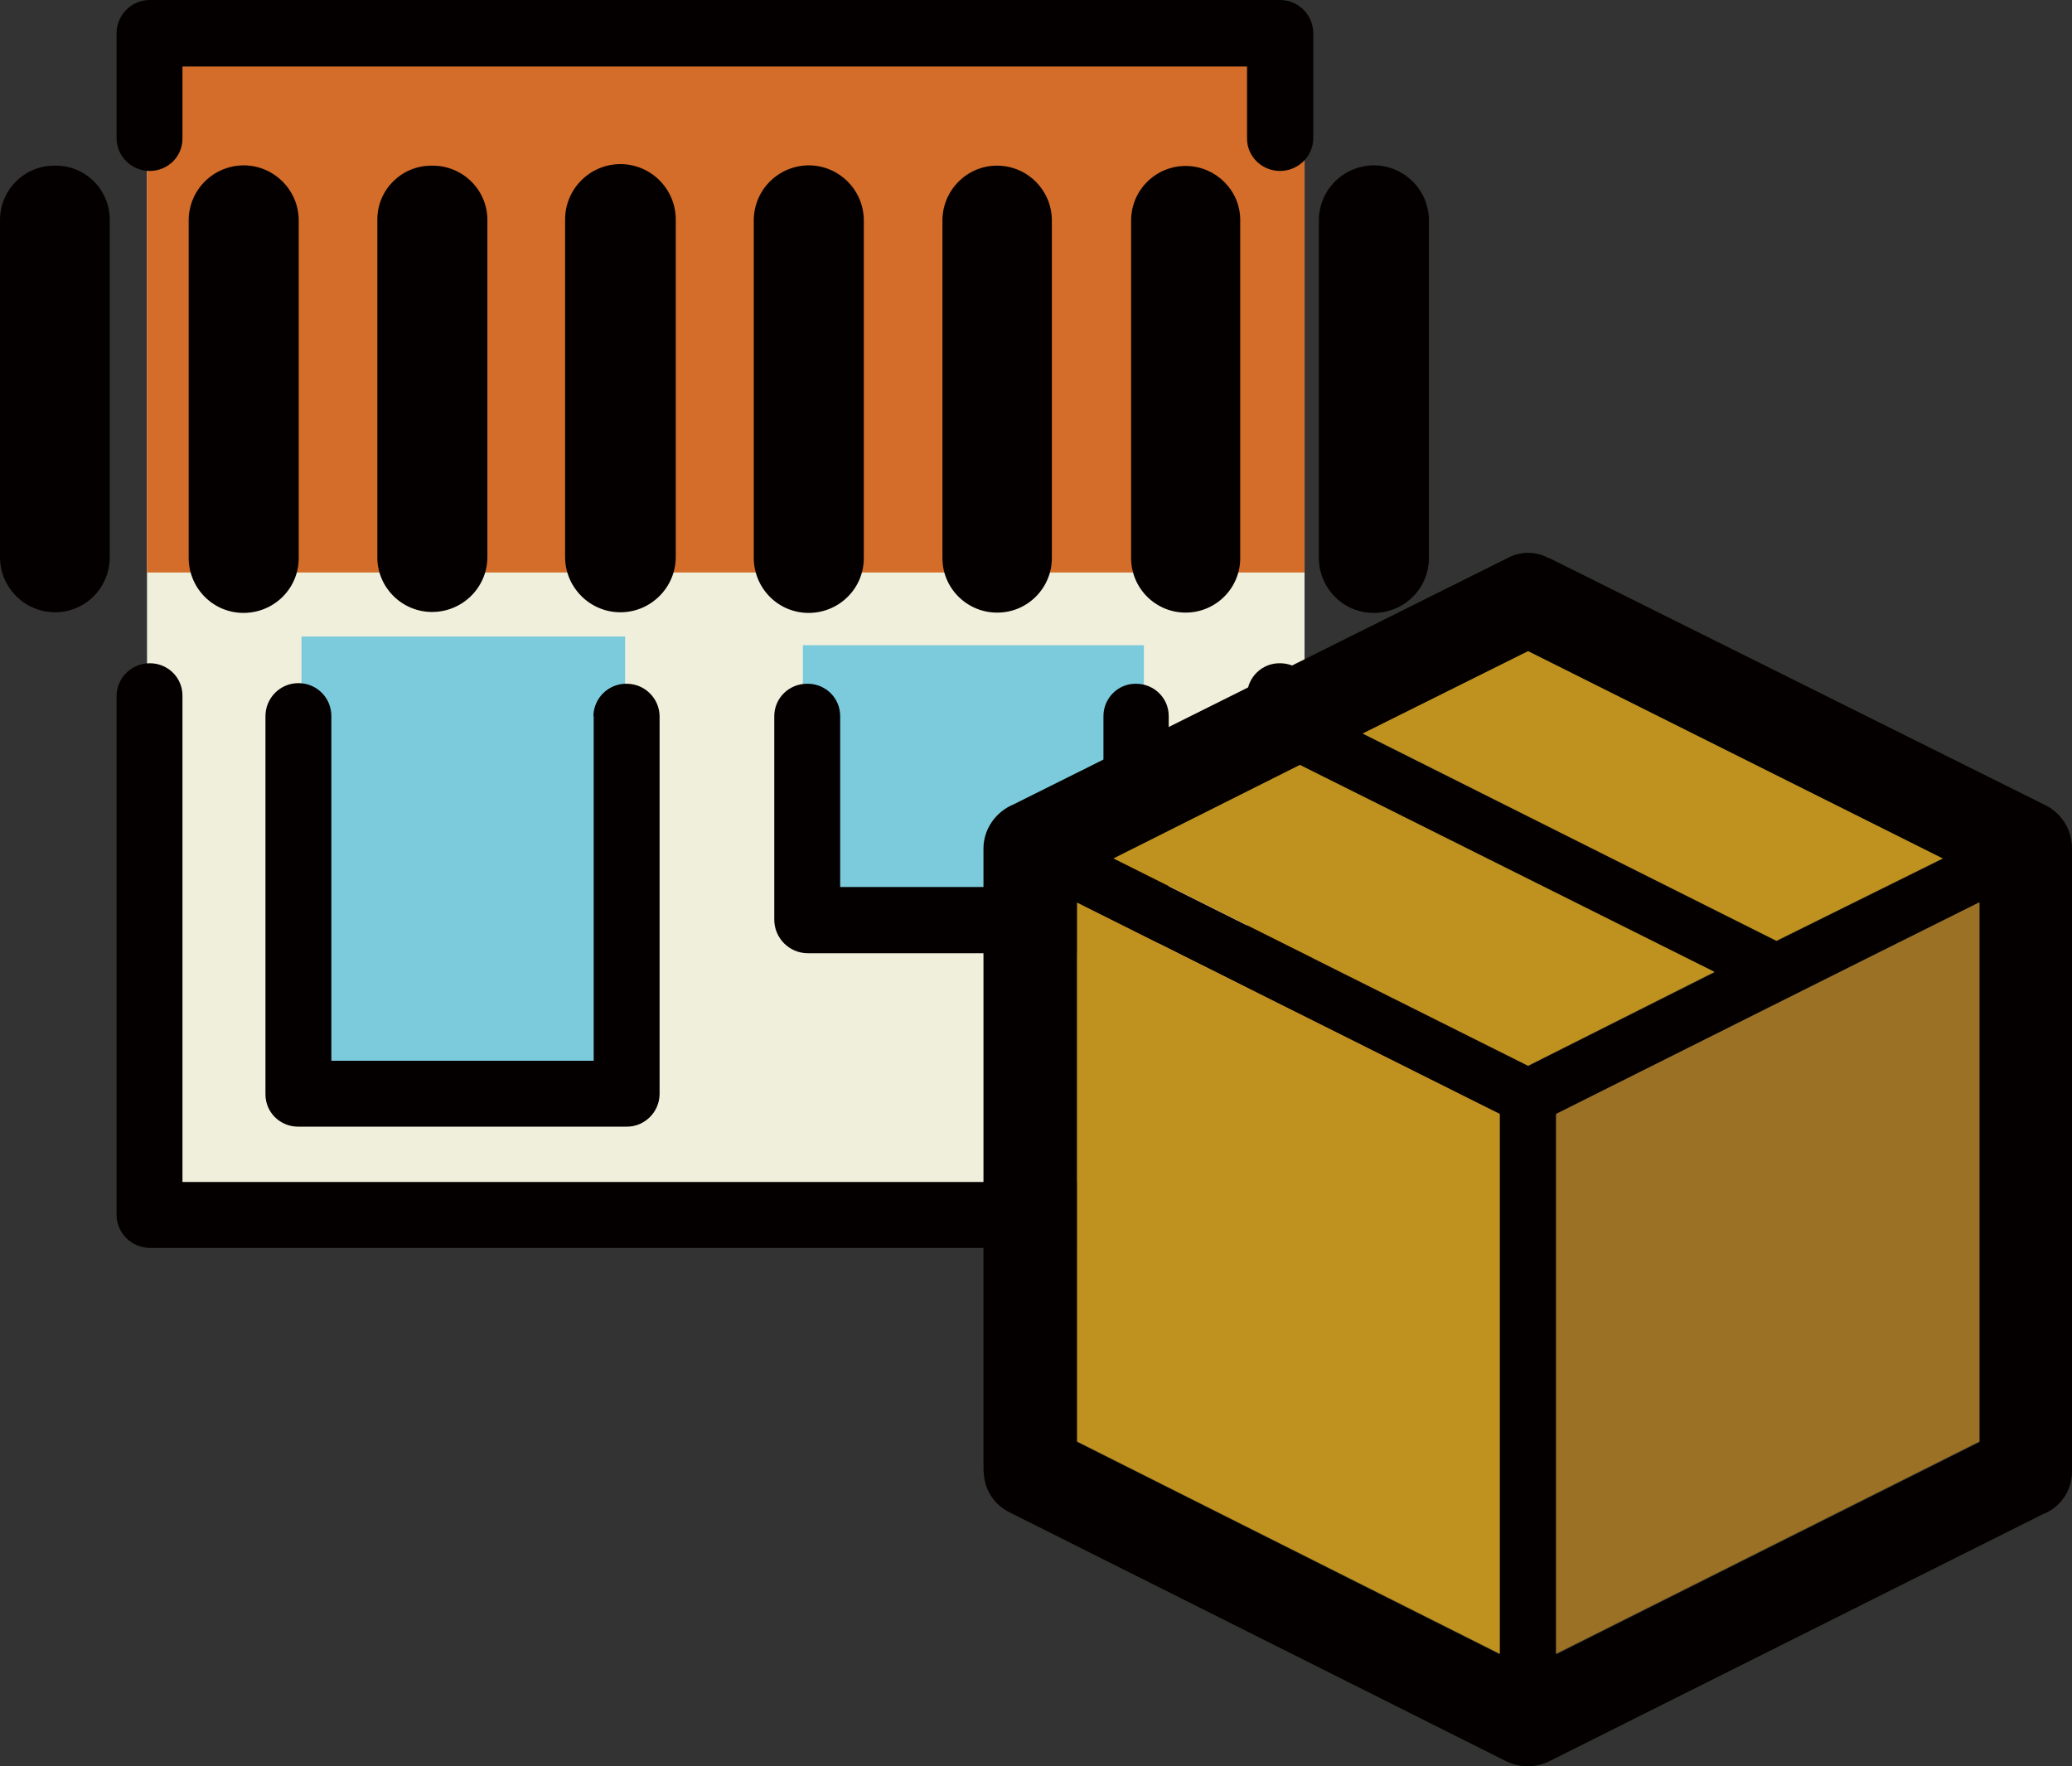 <?xml version="1.0" encoding="UTF-8"?><svg id="_レイヤー_2" xmlns="http://www.w3.org/2000/svg" viewBox="0 0 66.66 56.83"><rect x="0" y="0" width="66.66" height="56.83" fill="#333333" stroke="none"/><defs><style>.cls-1{fill:#9b7125;}.cls-1,.cls-2,.cls-3,.cls-4,.cls-5,.cls-6{stroke-width:0px;}.cls-2{fill:#bf911f;}.cls-3{fill:#040000;}.cls-4{fill:#7bcbdc;}.cls-5{fill:#d46d29;}.cls-6{fill:#f0efdc;}</style></defs><g id="_レイヤー_1-2"><rect class="cls-6" x="4.73" y=".88" width="37.24" height="38.92"/><rect class="cls-4" x="9.7" y="20.48" width="10.41" height="13.79"/><rect class="cls-4" x="25.83" y="20.76" width="10.97" height="8.44"/><rect class="cls-5" x="4.73" y=".88" width="37.24" height="17.54"/><g id="icon_shop"><g id="_グループ_75434"><path id="_パス_126" class="cls-3" d="m35.5,23.04c0-.57.46-1.04,1.03-1.04,0,0,.01,0,.02,0,.58,0,1.05.46,1.05,1.04v6.55c0,.59-.47,1.07-1.05,1.08h-10.56c-.6,0-1.08-.49-1.08-1.08h0v-6.55c0-.58.48-1.05,1.07-1.04,0,0,0,0,.01,0,.57,0,1.04.46,1.04,1.04h0v5.5h8.47v-5.5Zm4.62-.66h0c0-.58.48-1.05,1.06-1.04,0,0,0,0,0,0,.58,0,1.06.46,1.07,1.04v16.72c0,.58-.48,1.05-1.07,1.05H4.82c-.58,0-1.06-.47-1.07-1.05v-16.72c.01-.58.49-1.04,1.07-1.04.58,0,1.05.46,1.05,1.04v15.65h34.25v-15.65ZM5.87,4.46h0c0,.58-.47,1.04-1.05,1.04-.58,0-1.06-.46-1.07-1.04V1.07c0-.59.48-1.07,1.07-1.07h36.36c.59,0,1.07.48,1.07,1.07v3.39c-.01.58-.49,1.04-1.07,1.04-.58,0-1.06-.46-1.06-1.04h0v-2.32H5.87v2.32ZM0,7.06h0c.01-.97.81-1.75,1.78-1.73,0,0,0,0,0,0,.96-.01,1.74.76,1.75,1.72,0,0,0,.01,0,.02v10.86c0,.97-.77,1.76-1.74,1.77,0,0,0,0-.01,0C.8,19.7,0,18.91,0,17.93H0V7.06Zm6.07,0h0c.02-.98.82-1.75,1.8-1.74.95.02,1.72.78,1.74,1.74v10.86c.02.98-.76,1.78-1.74,1.8-.98.02-1.78-.76-1.8-1.74,0-.02,0-.04,0-.06V7.06Zm6.07,0h0c0-.96.78-1.73,1.74-1.73,0,0,.01,0,.02,0,.97-.01,1.77.76,1.78,1.73v10.86c0,.98-.8,1.77-1.78,1.77-.97,0-1.76-.79-1.76-1.75,0,0,0,0,0-.01V7.06Zm6.04,0h0c0-.98.8-1.78,1.78-1.78s1.78.8,1.78,1.78v10.86c0,.98-.8,1.78-1.78,1.78s-1.78-.8-1.78-1.78V7.06Zm6.07,0h0c.02-.98.82-1.75,1.8-1.74.95.02,1.72.78,1.74,1.74v10.86c.02.98-.76,1.78-1.74,1.8s-1.78-.76-1.8-1.74c0-.02,0-.04,0-.06V7.06Zm6.07,0h0c.02-.97.82-1.75,1.79-1.73.95.02,1.71.78,1.73,1.73v10.86c.02.97-.76,1.78-1.73,1.79-.97.02-1.78-.76-1.79-1.73,0-.02,0-.04,0-.06V7.06Zm6.07,0h0c.02-.97.82-1.74,1.79-1.72.94.02,1.71.78,1.72,1.72v10.86c.02.97-.75,1.77-1.72,1.79-.97.02-1.77-.75-1.79-1.72,0-.02,0-.04,0-.06V7.06Zm6.04,0h0c.02-.98.82-1.75,1.8-1.74.95.02,1.72.78,1.74,1.74v10.86c.02.98-.76,1.78-1.74,1.8s-1.78-.76-1.8-1.74c0-.02,0-.04,0-.06V7.06Zm-23.34,15.98h0c.01-.59.5-1.06,1.09-1.04.57.01,1.03.47,1.04,1.04v12.17c-.01.58-.49,1.05-1.07,1.04h-10.56c-.58,0-1.05-.46-1.05-1.04v-12.17c0-.58.47-1.06,1.06-1.06s1.06.47,1.06,1.06v11.09h8.44v-11.09Z"/></g></g><g id="icon_box"><g id="_グループ_75436"><path id="_パス_127" class="cls-3" d="m49.83,17.95h0l16.02,7.98c.5.27.81.79.81,1.36v20.04c.01.62-.37,1.18-.96,1.4l-15.88,7.95c-.42.2-.92.2-1.34,0l-16-8.02c-.51-.25-.83-.76-.83-1.32h-.01v-20.04c0-.62.39-1.18.97-1.42l15.88-7.92c.42-.23.92-.23,1.34,0m-5.99,5.65h0l13.32,6.67,5.35-2.65-13.34-6.67-5.33,2.65Zm-8.01,4.02h0l13.34,6.67,5.99-3.01-13.33-6.66-6,3Zm-1.17,1.42h0v17.35l13.59,6.83v-17.37l-13.59-6.81Zm15.41,24.18h0l13.62-6.83v-17.35c-4.54,2.26-9.08,4.54-13.62,6.81v17.37Z"/></g></g><polygon class="cls-2" points="43.84 23.6 43.84 23.6 57.15 30.27 62.5 27.62 49.16 20.95 43.84 23.6"/><polygon class="cls-2" points="35.82 27.62 35.82 27.62 49.16 34.29 55.16 31.27 41.82 24.61 35.82 27.62"/><polygon class="cls-2" points="34.65 29.04 34.65 29.04 34.65 46.38 48.25 53.21 48.25 35.84 34.65 29.04"/><path class="cls-1" d="m50.06,53.21h0l13.62-6.83v-17.35c-4.54,2.26-9.08,4.54-13.62,6.81v17.37Z"/></g></svg>